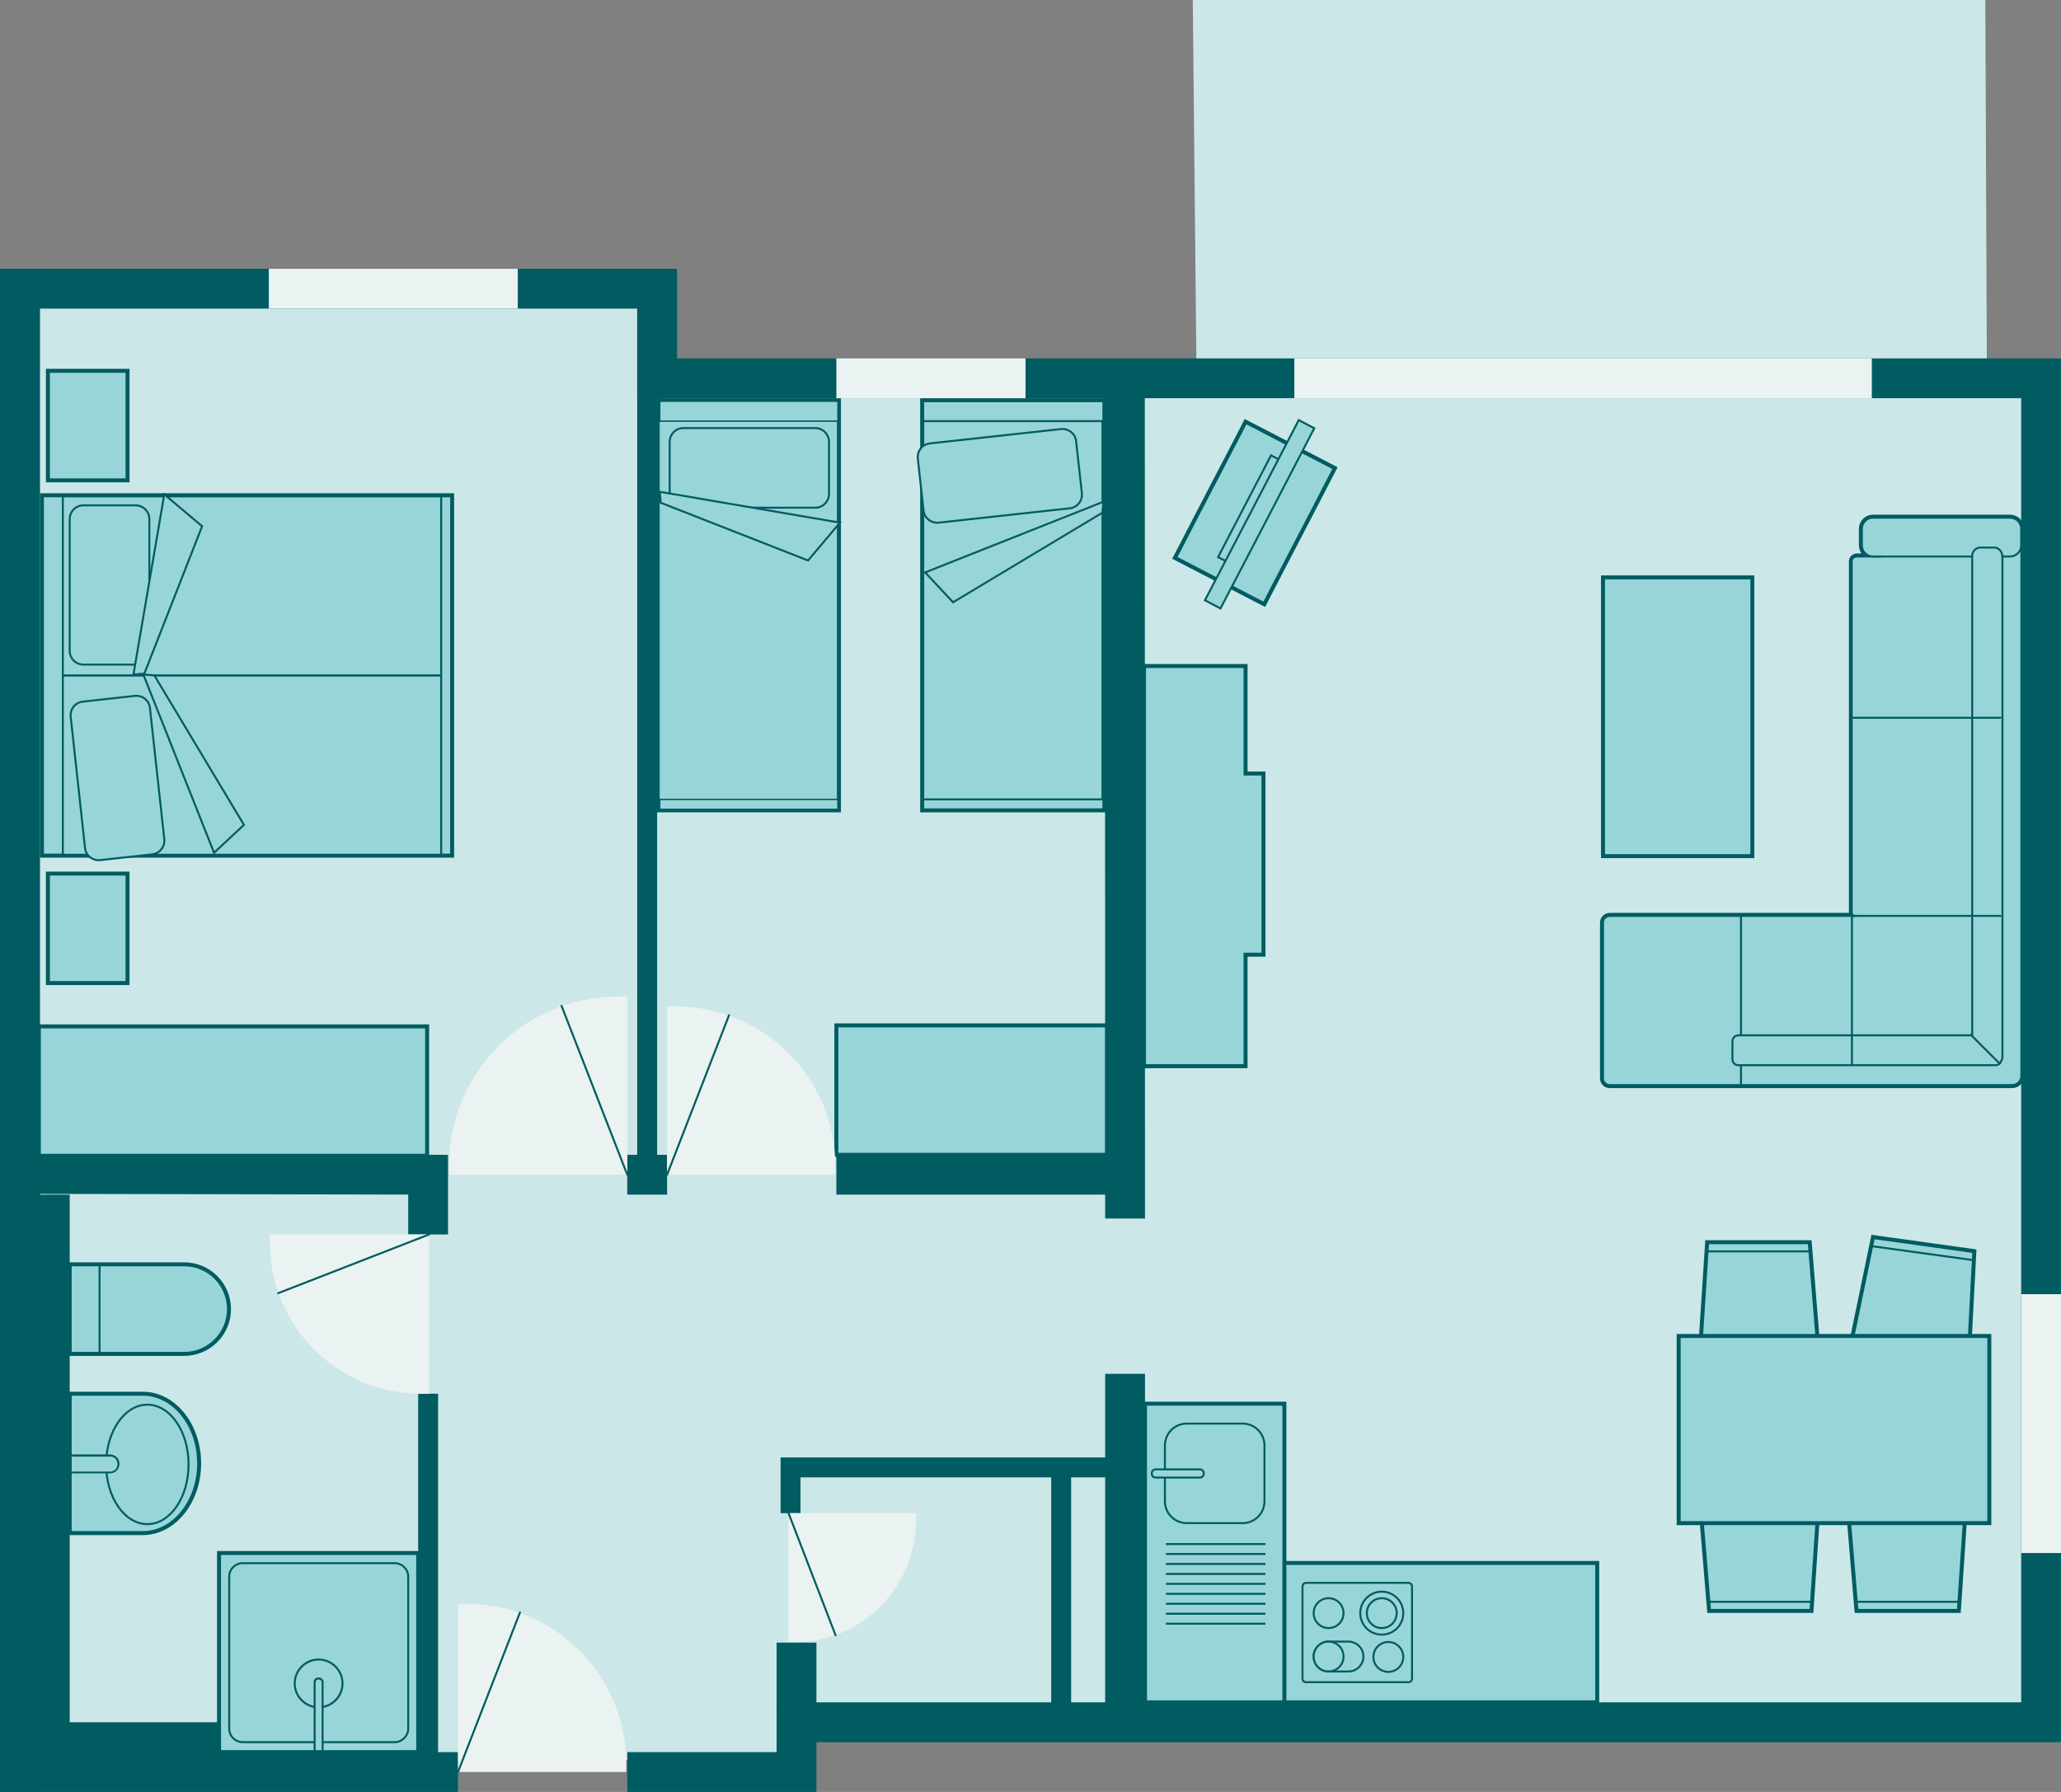 <?xml version="1.0" encoding="utf-8"?>
<!-- Generator: Adobe Illustrator 24.2.0, SVG Export Plug-In . SVG Version: 6.00 Build 0)  -->
<svg version="1.1" xmlns="http://www.w3.org/2000/svg" xmlns:xlink="http://www.w3.org/1999/xlink" x="0px" y="0px" width="1380px"
	 height="1200px" viewBox="0 0 1035 900" enable-background="new 0 0 1035 900" xml:space="preserve">
<rect x="0" y="0" width="1035" height="900" fill="#808080" stroke="none"/>
<g id="house">
</g>
<g id="floor">
	<polygon fill="#CCE7E8" points="12,147 329,147 328.8,192.8 600.9,192.8 599,0 997,0 997.8,192.8 1020,193 1020,862 397,862 
		397,884 11,884 	"/>
	<rect x="-630" y="145" fill="#CCE7E8" width="640" height="745"/>
</g>
<g id="interior">
	<g id="XMLID_58_">
		<g>
			<path fill="#98D5D9" stroke="#005C61" stroke-width="2" stroke-miterlimit="10" d="M92.5,635H70H57.5H35v22.5v0V680h22.5H70h22.5
				c12.4,0,22.5-10.1,22.5-22.5v0C115,645.1,104.9,635,92.5,635z"/>
			<g>
				<line fill="none" stroke="#005C61" stroke-miterlimit="10" x1="50" y1="635" x2="50" y2="680"/>
			</g>
		</g>
	</g>
	<g id="XMLID_57_">
		<g>
			<path fill="#98D5D9" stroke="#005C61" stroke-width="2" stroke-miterlimit="10" d="M71.7,700H35v70h36.7
				c15.6,0,28.3-15.7,28.3-35v0C100,715.7,87.4,700,71.7,700z"/>
			<ellipse fill="#98D5D9" stroke="#005C61" stroke-miterlimit="10" cx="74" cy="735.5" rx="20.7" ry="30"/>
			<g>
				<path fill="#98D5D9" d="M35.5,739.5V731h19.8c2.3,0,4.2,1.9,4.2,4.3c0,2.4-1.9,4.3-4.2,4.3H35.5z"/>
				<path fill="#005C61" d="M55.3,731.5c2,0,3.7,1.7,3.7,3.8c0,2.1-1.6,3.8-3.7,3.8H36v-7.5H55.3 M55.3,730.5H35v9.5h20.3
					c2.6,0,4.7-2.1,4.7-4.8C60,732.6,57.9,730.5,55.3,730.5L55.3,730.5z"/>
			</g>
		</g>
	</g>
	<g>
		<g>
			<path fill="#98D5D9" stroke="#005C61" stroke-width="2" stroke-miterlimit="10" d="M802.1,785c0,0,0,18.9,0,37c0,0.4,0,0.8,0,1.2
				c0,16.4,0,31.8,0,31.8s-1.9,0-5,0c-23.5,0-51.4,0-82.8,0c-21.5,0-70.2,0-70.2,0s0-15.4,0-31.8c0-0.4,0-0.8,0-1.2
				c0-18.2,0-37,0-37s48.7,0,70.2,0c31.4,0,59.3,0,82.8,0C800.2,785,802.1,785,802.1,785z"/>
			<path fill="#98D5D9" stroke="#005C61" stroke-miterlimit="10" d="M709.1,796.8c0,0,0,13,0,25.2c0,0.4,0,0.8,0,1.2
				c0,10.4,0,19.9,0,19.9c0,1-0.8,1.8-1.8,1.8h-51.4c-1,0-1.8-0.8-1.8-1.8c0,0,0-9.5,0-19.9c0-0.4,0-0.8,0-1.2c0-12.2,0-25.2,0-25.2
				c0-1,0.8-1.8,1.8-1.8h51.4C708.2,795,709.1,795.8,709.1,796.8z"/>
			<circle fill="#98D5D9" stroke="#005C61" stroke-miterlimit="10" cx="693.9" cy="810.2" r="10.8"/>
			<circle fill="#98D5D9" stroke="#005C61" stroke-miterlimit="10" cx="693.9" cy="810.2" r="7.5"/>
			<circle fill="#98D5D9" stroke="#005C61" stroke-miterlimit="10" cx="667.2" cy="810.2" r="7.5"/>
			<path fill="#98D5D9" stroke="#005C61" stroke-miterlimit="10" d="M684.7,832L684.7,832c0,4.1-3.4,7.5-7.5,7.5h-10
				c-4.1,0-7.5-3.4-7.5-7.5l0,0c0-4.1,3.4-7.5,7.5-7.5h10C681.3,824.5,684.7,827.9,684.7,832z"/>
			<circle fill="#98D5D9" stroke="#005C61" stroke-miterlimit="10" cx="667.2" cy="832" r="7.5"/>
			<circle fill="#98D5D9" stroke="#005C61" stroke-miterlimit="10" cx="697.2" cy="832.2" r="7.5"/>
		</g>
	</g>
	<g>
		<g>
			<rect x="575" y="705" fill="#98D5D9" stroke="#005C61" stroke-width="2" stroke-miterlimit="10" width="70" height="150"/>
			<path fill="#98D5D9" stroke="#005C61" stroke-miterlimit="10" d="M624,765h-28c-6.1,0-11-4.9-11-11v-28c0-6.1,4.9-11,11-11h28
				c6.1,0,11,4.9,11,11v28C635,760.1,630.1,765,624,765z"/>
			<g>
				<path fill="#98D5D9" d="M580.4,742c-1,0-1.9-0.8-1.9-1.9v-0.3c0-1,0.8-1.9,1.9-1.9h22.3c1,0,1.9,0.8,1.9,1.9v0.3
					c0,1-0.8,1.9-1.9,1.9H580.4z"/>
				<path fill="#005C61" d="M602.6,738.5c0.8,0,1.4,0.6,1.4,1.4v0.3c0,0.8-0.6,1.4-1.4,1.4h-22.3c-0.8,0-1.4-0.6-1.4-1.4v-0.3
					c0-0.8,0.6-1.4,1.4-1.4H602.6 M602.6,737.5h-22.3c-1.3,0-2.4,1.1-2.4,2.4v0.3c0,1.3,1.1,2.4,2.4,2.4h22.3c1.3,0,2.4-1.1,2.4-2.4
					v-0.3C605,738.6,603.9,737.5,602.6,737.5L602.6,737.5z"/>
			</g>
			<g>
				<line fill="none" stroke="#005C61" stroke-miterlimit="10" x1="585.5" y1="775.5" x2="635.5" y2="775.5"/>
			</g>
			<line fill="none" stroke="#005C61" stroke-miterlimit="10" x1="585.5" y1="780.5" x2="635.5" y2="780.5"/>
			<line fill="none" stroke="#005C61" stroke-miterlimit="10" x1="585.5" y1="785.5" x2="635.5" y2="785.5"/>
			<line fill="none" stroke="#005C61" stroke-miterlimit="10" x1="585.5" y1="790.5" x2="635.5" y2="790.5"/>
			<line fill="none" stroke="#005C61" stroke-miterlimit="10" x1="585.5" y1="795.5" x2="635.5" y2="795.5"/>
			<line fill="none" stroke="#005C61" stroke-miterlimit="10" x1="585.5" y1="800.5" x2="635.5" y2="800.5"/>
			<line fill="none" stroke="#005C61" stroke-miterlimit="10" x1="585.5" y1="805.5" x2="635.5" y2="805.5"/>
			<line fill="none" stroke="#005C61" stroke-miterlimit="10" x1="585.5" y1="810.5" x2="635.5" y2="810.5"/>
			<line fill="none" stroke="#005C61" stroke-miterlimit="10" x1="585.5" y1="815.5" x2="635.5" y2="815.5"/>
		</g>
	</g>
	<g>
		<g>
			<rect x="331.3" y="201.5" fill="none" stroke="#005C61" stroke-width="3" stroke-miterlimit="10" width="89.5" height="205"/>
			
				<rect x="273.3" y="259" transform="matrix(-1.836970e-16 1 -1 -1.836970e-16 679.777 -71.776)" fill="#98D5D9" stroke="#005C61" stroke-miterlimit="10" width="205" height="90"/>
			<path fill="#98D5D9" stroke="#005C61" stroke-miterlimit="10" d="M336.3,248.1v-26.2c0-3.8,3.1-6.9,6.9-6.9h66.2
				c3.8,0,6.9,3.1,6.9,6.9v26.2c0,3.8-3.1,6.9-6.9,6.9h-66.2C339.4,255,336.3,251.9,336.3,248.1z"/>
			<polygon fill="#98D5D9" stroke="#005C61" stroke-miterlimit="10" points="331.3,247 421.8,262.5 405.8,281.5 331.8,252.5 			"/>
			
				<rect x="331.3" y="201.5" fill="#98D5D9" stroke="#005C61" stroke-width="0.705" stroke-miterlimit="10" width="89.5" height="10"/>
			
				<rect x="331.3" y="401.5" fill="#98D5D9" stroke="#005C61" stroke-width="0.705" stroke-miterlimit="10" width="89.5" height="5"/>
		</g>
	</g>
	<g>
		<g>
			<rect x="463.6" y="201.5" fill="none" stroke="#005C61" stroke-width="3" stroke-miterlimit="10" width="90.5" height="205"/>
			
				<rect x="406.1" y="259" transform="matrix(-1.836970e-16 1 -1 -1.836970e-16 812.631 -204.631)" fill="#98D5D9" stroke="#005C61" stroke-miterlimit="10" width="205" height="90"/>
			<path fill="#98D5D9" stroke="#005C61" stroke-miterlimit="10" d="M463.8,256.4l-2.9-26.1c-0.4-3.8,2.3-7.2,6.1-7.6l65.8-7.2
				c3.8-0.4,7.2,2.3,7.6,6.1l2.9,26.1c0.4,3.8-2.3,7.2-6.1,7.6l-65.8,7.2C467.6,262.9,464.2,260.2,463.8,256.4z"/>
			<polygon fill="#98D5D9" stroke="#005C61" stroke-miterlimit="10" points="554.1,252 464.6,287.5 478.6,302.5 553.6,257.5 			"/>
			<rect x="463.6" y="201.5" fill="#98D5D9" stroke="#005C61" stroke-miterlimit="10" width="90.5" height="10"/>
			<rect x="463.6" y="401.5" fill="#98D5D9" stroke="#005C61" stroke-miterlimit="10" width="90.5" height="5"/>
		</g>
	</g>
	<g>
		<g>
			<g>
				<g>
					
						<rect x="34" y="236.8" transform="matrix(6.123234e-17 -1 1 6.123234e-17 -215.25 463.25)" fill="none" stroke="#005C61" stroke-width="3" stroke-miterlimit="10" width="180" height="205"/>
					<rect x="21.5" y="249.3" fill="#98D5D9" stroke="#005C61" stroke-miterlimit="10" width="205" height="90"/>
					<path fill="#98D5D9" stroke="#005C61" stroke-miterlimit="10" d="M68.1,333.8H41.9c-3.8,0-6.9-3.1-6.9-6.9v-66.2
						c0-3.8,3.1-6.9,6.9-6.9h26.2c3.8,0,6.9,3.1,6.9,6.9v66.2C75,330.7,71.9,333.8,68.1,333.8z"/>
					<rect x="21.5" y="339.3" fill="#98D5D9" stroke="#005C61" stroke-miterlimit="10" width="205" height="90"/>
					<path fill="#98D5D9" stroke="#005C61" stroke-miterlimit="10" d="M76.4,429.1l-26.1,2.9c-3.8,0.4-7.2-2.3-7.6-6.1L35.5,360
						c-0.4-3.8,2.3-7.2,6.1-7.6l26.1-2.9c3.8-0.4,7.2,2.3,7.6,6.1l7.2,65.8C82.9,425.3,80.2,428.7,76.4,429.1z"/>
					<polygon fill="#98D5D9" stroke="#005C61" stroke-miterlimit="10" points="72,338.8 107.5,428.3 122.5,414.3 77.5,339.2 					
						"/>
					<polygon fill="#98D5D9" stroke="#005C61" stroke-miterlimit="10" points="67,338.8 82.5,248.3 101.5,264.3 72.5,338.3 					"/>
					
						<rect x="-63.5" y="334.3" transform="matrix(6.123234e-17 -1 1 6.123234e-17 -312.75 365.75)" fill="#98D5D9" stroke="#005C61" stroke-miterlimit="10" width="180" height="10"/>
					
						<rect x="134" y="336.8" transform="matrix(6.123234e-17 -1 1 6.123234e-17 -115.25 563.25)" fill="#98D5D9" stroke="#005C61" stroke-miterlimit="10" width="180" height="5"/>
				</g>
			</g>
			
				<rect x="16.5" y="193.8" transform="matrix(6.123234e-17 -1 1 6.123234e-17 -169.75 257.75)" fill="#98D5D9" stroke="#005C61" stroke-width="2" stroke-miterlimit="10" width="55" height="40"/>
			
				<rect x="16.5" y="446.3" transform="matrix(6.123234e-17 -1 1 6.123234e-17 -422.25 510.25)" fill="#98D5D9" stroke="#005C61" stroke-width="2" stroke-miterlimit="10" width="55" height="40"/>
		</g>
	</g>
	<rect x="19.5" y="515.5" fill="#98D5D9" stroke="#005C61" stroke-width="2" stroke-miterlimit="10" width="195" height="65"/>
	<rect x="420" y="515" fill="#98D5D9" stroke="#005C61" stroke-width="2" stroke-miterlimit="10" width="136" height="65"/>
	<g>
		<g>
			<g>
				<g>
					<polygon fill="#98D5D9" stroke="#005C61" stroke-width="2" stroke-miterlimit="10" points="908.8,623.9 857.3,623.9 853.7,679 
						913.3,679 					"/>
					<line fill="none" stroke="#005C61" stroke-miterlimit="10" x1="857.3" y1="628.5" x2="908.8" y2="628.5"/>
				</g>
			</g>
			<g>
				<g>
					<polygon fill="#98D5D9" stroke="#005C61" stroke-width="2" stroke-miterlimit="10" points="858.3,809.1 909.7,809.1 913.4,754 
						853.7,754 					"/>
					<line fill="none" stroke="#005C61" stroke-miterlimit="10" x1="909.7" y1="804.5" x2="858.3" y2="804.5"/>
				</g>
			</g>
			<g>
				<g>
					<polygon fill="#98D5D9" stroke="#005C61" stroke-width="2" stroke-miterlimit="10" points="932.3,809.1 983.7,809.1 987.4,754 
						927.7,754 					"/>
					<line fill="none" stroke="#005C61" stroke-miterlimit="10" x1="983.7" y1="804.5" x2="932.3" y2="804.5"/>
				</g>
			</g>
			<g>
				<g>
					<polygon fill="#98D5D9" stroke="#005C61" stroke-width="2" stroke-miterlimit="10" points="991.5,628.4 940.6,621.3 
						929.4,675.4 988.6,683.6 					"/>
					<line fill="none" stroke="#005C61" stroke-miterlimit="10" x1="940" y1="625.9" x2="990.9" y2="632.9"/>
				</g>
			</g>
			<rect x="843" y="671" fill="#98D5D9" stroke="#005C61" stroke-width="2" stroke-miterlimit="10" width="156" height="94"/>
		</g>
	</g>
	<rect x="805" y="290" fill="#98D5D9" stroke="#005C61" stroke-width="2" stroke-miterlimit="10" width="75" height="140"/>
	<g>
		<g>
			<path fill="none" stroke="#005C61" stroke-width="3" stroke-miterlimit="10" d="M1015,265.6c0-3.1-2.5-5.6-5.6-5.6h-68.8
				c-3.1,0-5.6,2.5-5.6,5.6v8.3c0,3.1,2.5,5.6,5.6,5.6h-8.2c-1.3,0-2.4,1.1-2.4,2.4v176.2c0,0.8,0.4,1.5,1,1.9h-1h-3.4h-86.5h-31.7
				c-1.9,0-3.4,1.5-3.4,3.4v78.2c0,1.9,1.5,3.4,3.4,3.4h31.7h86.5h23.1h60.2h0.6c2.5,0,4.6-2.1,4.6-4.6v-0.6v-75.2V274.7
				c0-0.1,0-0.2,0-0.3c0-0.2,0-0.3,0-0.5V265.6z"/>
			<path fill="#98D5D9" stroke="#005C61" stroke-miterlimit="10" d="M1009.8,269.5h-60.2c-2.9,0-5.2,2.3-5.2,5.2v4.8h-12.1
				c-1.3,0-2.4,1.1-2.4,2.4v176.2c0,0.8,0.4,1.5,1,1.9h-4.3h-86.5h-31.7c-1.9,0-3.4,1.5-3.4,3.4v78.2c0,1.9,1.5,3.4,3.4,3.4h31.7
				h86.5h23.1h60.2h0.6c2.5,0,4.6-2.1,4.6-4.6v-0.6v-75.2V274.7C1015,271.8,1012.7,269.5,1009.8,269.5z"/>
			<path fill="#98D5D9" stroke="#005C61" stroke-miterlimit="10" d="M1009.4,279.5h-68.8c-3.1,0-5.6-2.5-5.6-5.6v-8.3
				c0-3.1,2.5-5.6,5.6-5.6h68.8c3.1,0,5.6,2.5,5.6,5.6v8.3C1015,277,1012.5,279.5,1009.4,279.5z"/>
			<line fill="none" stroke="#005C61" stroke-miterlimit="10" x1="874.3" y1="460" x2="874.3" y2="544.5"/>
			<path fill="#98D5D9" stroke="#005C61" stroke-miterlimit="10" d="M1005.5,279.2c0-2.3-1.9-4.2-4.2-4.2h-6.7
				c-2.3,0-4.2,1.9-4.2,4.2V520H873c-1.7,0-3,1.3-3,3v9c0,1.7,1.3,3,3,3h121.7h6.7h0.7c1.2,0,2.3-0.7,2.7-1.8
				c0.5-0.7,0.8-1.5,0.8-2.4V279.2z"/>
			<line fill="none" stroke="#005C61" stroke-miterlimit="10" x1="930" y1="360.5" x2="1005" y2="360.5"/>
			<line fill="none" stroke="#005C61" stroke-miterlimit="10" x1="989.5" y1="519.5" x2="1004.5" y2="534.5"/>
			<line fill="none" stroke="#005C61" stroke-miterlimit="10" x1="930" y1="460" x2="1005" y2="460"/>
			<line fill="none" stroke="#005C61" stroke-miterlimit="10" x1="930" y1="460" x2="930" y2="535"/>
		</g>
	</g>
	<g id="XMLID_56_">
		<g>
			<rect x="110" y="780" fill="#98D5D9" stroke="#005C61" stroke-width="2" stroke-miterlimit="10" width="100" height="100"/>
			<path fill="#98D5D9" stroke="#005C61" stroke-miterlimit="10" d="M198.2,875h-76.3c-3.8,0-6.8-3.1-6.8-6.8v-76.3
				c0-3.8,3.1-6.8,6.8-6.8h76.3c3.8,0,6.8,3.1,6.8,6.8v76.3C205,871.9,201.9,875,198.2,875z"/>
			<g>
				<circle fill="#98D5D9" cx="160" cy="845.5" r="12"/>
				<path fill="#005C61" d="M160,834c6.3,0,11.5,5.2,11.5,11.5S166.3,857,160,857s-11.5-5.2-11.5-11.5S153.7,834,160,834 M160,833
					c-6.9,0-12.5,5.6-12.5,12.5S153.1,858,160,858s12.5-5.6,12.5-12.5S166.9,833,160,833L160,833z"/>
			</g>
			<g>
				<path fill="#98D5D9" d="M158,879.5v-34.7c0-1,0.9-1.8,2-1.8c1.1,0,2,0.8,2,1.8v34.7H158z"/>
				<path fill="#005C61" d="M160,843.5c0.8,0,1.5,0.6,1.5,1.3V879h-3v-34.2C158.5,844.1,159.2,843.5,160,843.5 M160,842.5
					c-1.4,0-2.5,1-2.5,2.3V880h5v-35.2C162.5,843.5,161.4,842.5,160,842.5L160,842.5z"/>
			</g>
		</g>
	</g>
	<g id="XMLID_55_">
		<g>
			<path fill="#98D5D9" stroke="#005C61" stroke-width="2" stroke-miterlimit="10" d="M634.9,303.5c0,0-5-2.6-11.8-6.1
				c-6.4-3.4-14.8-7.7-21.3-11.1c-6.8-3.5-11.8-6.1-11.8-6.1s5-9.5,11.5-22.2c3.9-7.4,8.6-16.6,12.5-24
				c6.6-12.6,11.5-22.2,11.5-22.2s5,2.6,11.8,6.1c6.4,3.4,14.8,7.7,21.3,11.1c6.8,3.5,11.8,6.1,11.8,6.1s-5,9.5-11.5,22.2
				c-3.9,7.4-8.6,16.6-12.5,24C639.8,293.9,634.9,303.5,634.9,303.5z"/>
			<path fill="#98D5D9" stroke="#005C61" stroke-miterlimit="10" d="M619.5,283.9l-7.8-4.1c0,0,2.8-5.4,6.8-13.1
				c3.6-6.9,8.8-16.9,12.5-24c4.3-8.2,7.3-14,7.3-14l7.8,4.1c0,0-3,5.8-7.3,14c-3.7,7.1-8.9,17.1-12.5,24
				C622.3,278.5,619.5,283.9,619.5,283.9z"/>
			<path fill="#98D5D9" stroke="#005C61" stroke-miterlimit="10" d="M612.9,305.6l-7.8-4.1c0,0,7.6-14.5,17.1-32.8
				c4-7.6,8.5-16.3,12.5-24c9.7-18.7,17.5-33.7,17.5-33.7l7.8,4.1c0,0-7.8,15-17.5,33.7c-4,7.7-8.5,16.4-12.5,24
				C620.5,291,612.9,305.6,612.9,305.6z"/>
		</g>
	</g>
	<g>
		<g>
			<polygon fill="#98D5D9" stroke="#005C61" stroke-width="2" stroke-miterlimit="10" points="634.5,388.5 625.5,388.5 625.5,334.5 
				574.5,334.5 574.5,535.5 625.5,535.5 625.5,479.5 634.5,479.5 			"/>
		</g>
	</g>
	<rect x="-195" y="505" fill="#98D5D9" stroke="#005C61" stroke-width="2" stroke-miterlimit="10" width="195" height="65"/>
</g>
<g id="walls">
	<line fill="none" stroke="#005C61" stroke-width="20" stroke-miterlimit="10" x1="420" y1="590" x2="567" y2="590"/>
	<line fill="none" stroke="#005C61" stroke-width="20" stroke-miterlimit="10" x1="315" y1="590" x2="335" y2="590"/>
	<line fill="none" stroke="#005C61" stroke-width="20" stroke-miterlimit="10" x1="565" y1="612" x2="564.9" y2="192.8"/>
	<line fill="none" stroke="#005C61" stroke-width="10" stroke-miterlimit="10" x1="325" y1="598" x2="325" y2="156"/>
	<line fill="none" stroke="#005C61" stroke-width="10" stroke-miterlimit="10" x1="215" y1="700" x2="215" y2="884.4"/>
	<line fill="none" stroke="#005C61" stroke-width="20" stroke-miterlimit="10" x1="400" y1="860" x2="400" y2="825"/>
	<line fill="none" stroke="#005C61" stroke-width="20" stroke-miterlimit="10" x1="565" y1="690" x2="565" y2="860"/>
	<polyline fill="none" stroke="#005C61" stroke-width="10" stroke-miterlimit="10" points="566.9,737 397,737 397,760 	"/>
	<line fill="none" stroke="#005C61" stroke-width="10" stroke-miterlimit="10" x1="532.9" y1="737" x2="532.9" y2="861.7"/>
	<polyline fill="none" stroke="#005C61" stroke-width="20" stroke-miterlimit="10" points="110,875 25,875 25,600 	"/>
	<polyline fill="none" stroke="#005C61" stroke-width="20" stroke-miterlimit="10" points="230,890 10,890 10,145 330,145 330,190 
		1025,190 1025,865 400,865 400,890 315,890 	"/>
	<polyline fill="none" stroke="#005C61" stroke-width="20" stroke-miterlimit="10" points="11.3,589.6 215,590 215,620 	"/>
	<polyline fill="none" stroke="#005C61" stroke-width="20" stroke-miterlimit="10" points="-220,890 10,890 10,145 -630,145 
		-630,890 -305,890 	"/>
	<line fill="none" stroke="#005C61" stroke-width="10" stroke-miterlimit="10" x1="-200" y1="575" x2="10" y2="575"/>
</g>
<g id="doors">
	<g id="XMLID_54_">
		<g>
			<path fill="#EBF2F2" d="M310.3,500.5c-46.8,0-84.8,38-84.8,84.8v4.7H315v-89.5H310.3z"/>
			<line fill="none" stroke="#005C61" stroke-linecap="round" stroke-miterlimit="10" x1="315" y1="590" x2="282" y2="505.2"/>
		</g>
	</g>
	<g id="XMLID_53_">
		<g>
			<path fill="#EBF2F2" d="M339.4,505.5c44.1,0,80.1,35.9,80.1,80.1v4.4H335v-84.5H339.4z"/>
			<line fill="none" stroke="#005C61" stroke-linecap="round" stroke-miterlimit="10" x1="335" y1="590" x2="366.1" y2="509.9"/>
		</g>
	</g>
	<g id="XMLID_52_">
		<g>
			<path fill="#EBF2F2" d="M234.4,805.5c44.1,0,80.1,35.9,80.1,80.1v4.4H230v-84.5H234.4z"/>
			<line fill="none" stroke="#005C61" stroke-linecap="round" stroke-miterlimit="10" x1="230" y1="890" x2="261.1" y2="809.9"/>
		</g>
	</g>
	<g id="XMLID_51_">
		<g>
			<path fill="#EBF2F2" d="M135.5,624.2c0,41.8,34,75.8,75.8,75.8h4.2v-80h-80V624.2z"/>
			<line fill="none" stroke="#005C61" stroke-linecap="round" stroke-miterlimit="10" x1="215.5" y1="620" x2="139.7" y2="649.5"/>
		</g>
	</g>
	<g>
		<g>
			<path fill="#EBF2F2" d="M399.4,824.7c33.4,0,60.6-27.5,60.6-61.3V760h-64v64.7H399.4z"/>
			<line fill="none" stroke="#005C61" stroke-linecap="round" stroke-miterlimit="10" x1="396" y1="760" x2="419.6" y2="821.3"/>
		</g>
	</g>
</g>
<g id="windows">
	<line fill="none" stroke="#EBF2F2" stroke-width="20" stroke-miterlimit="10" x1="135" y1="145" x2="260" y2="145"/>
	<line fill="none" stroke="#EBF2F2" stroke-width="20" stroke-miterlimit="10" x1="420" y1="190" x2="515" y2="190"/>
	<line fill="none" stroke="#EBF2F2" stroke-width="20" stroke-miterlimit="10" x1="1025" y1="650" x2="1025" y2="780"/>
	<line fill="none" stroke="#EBF2F2" stroke-width="20" stroke-miterlimit="10" x1="940" y1="190" x2="650" y2="190"/>
</g>
<g id="info">
</g>
</svg>
